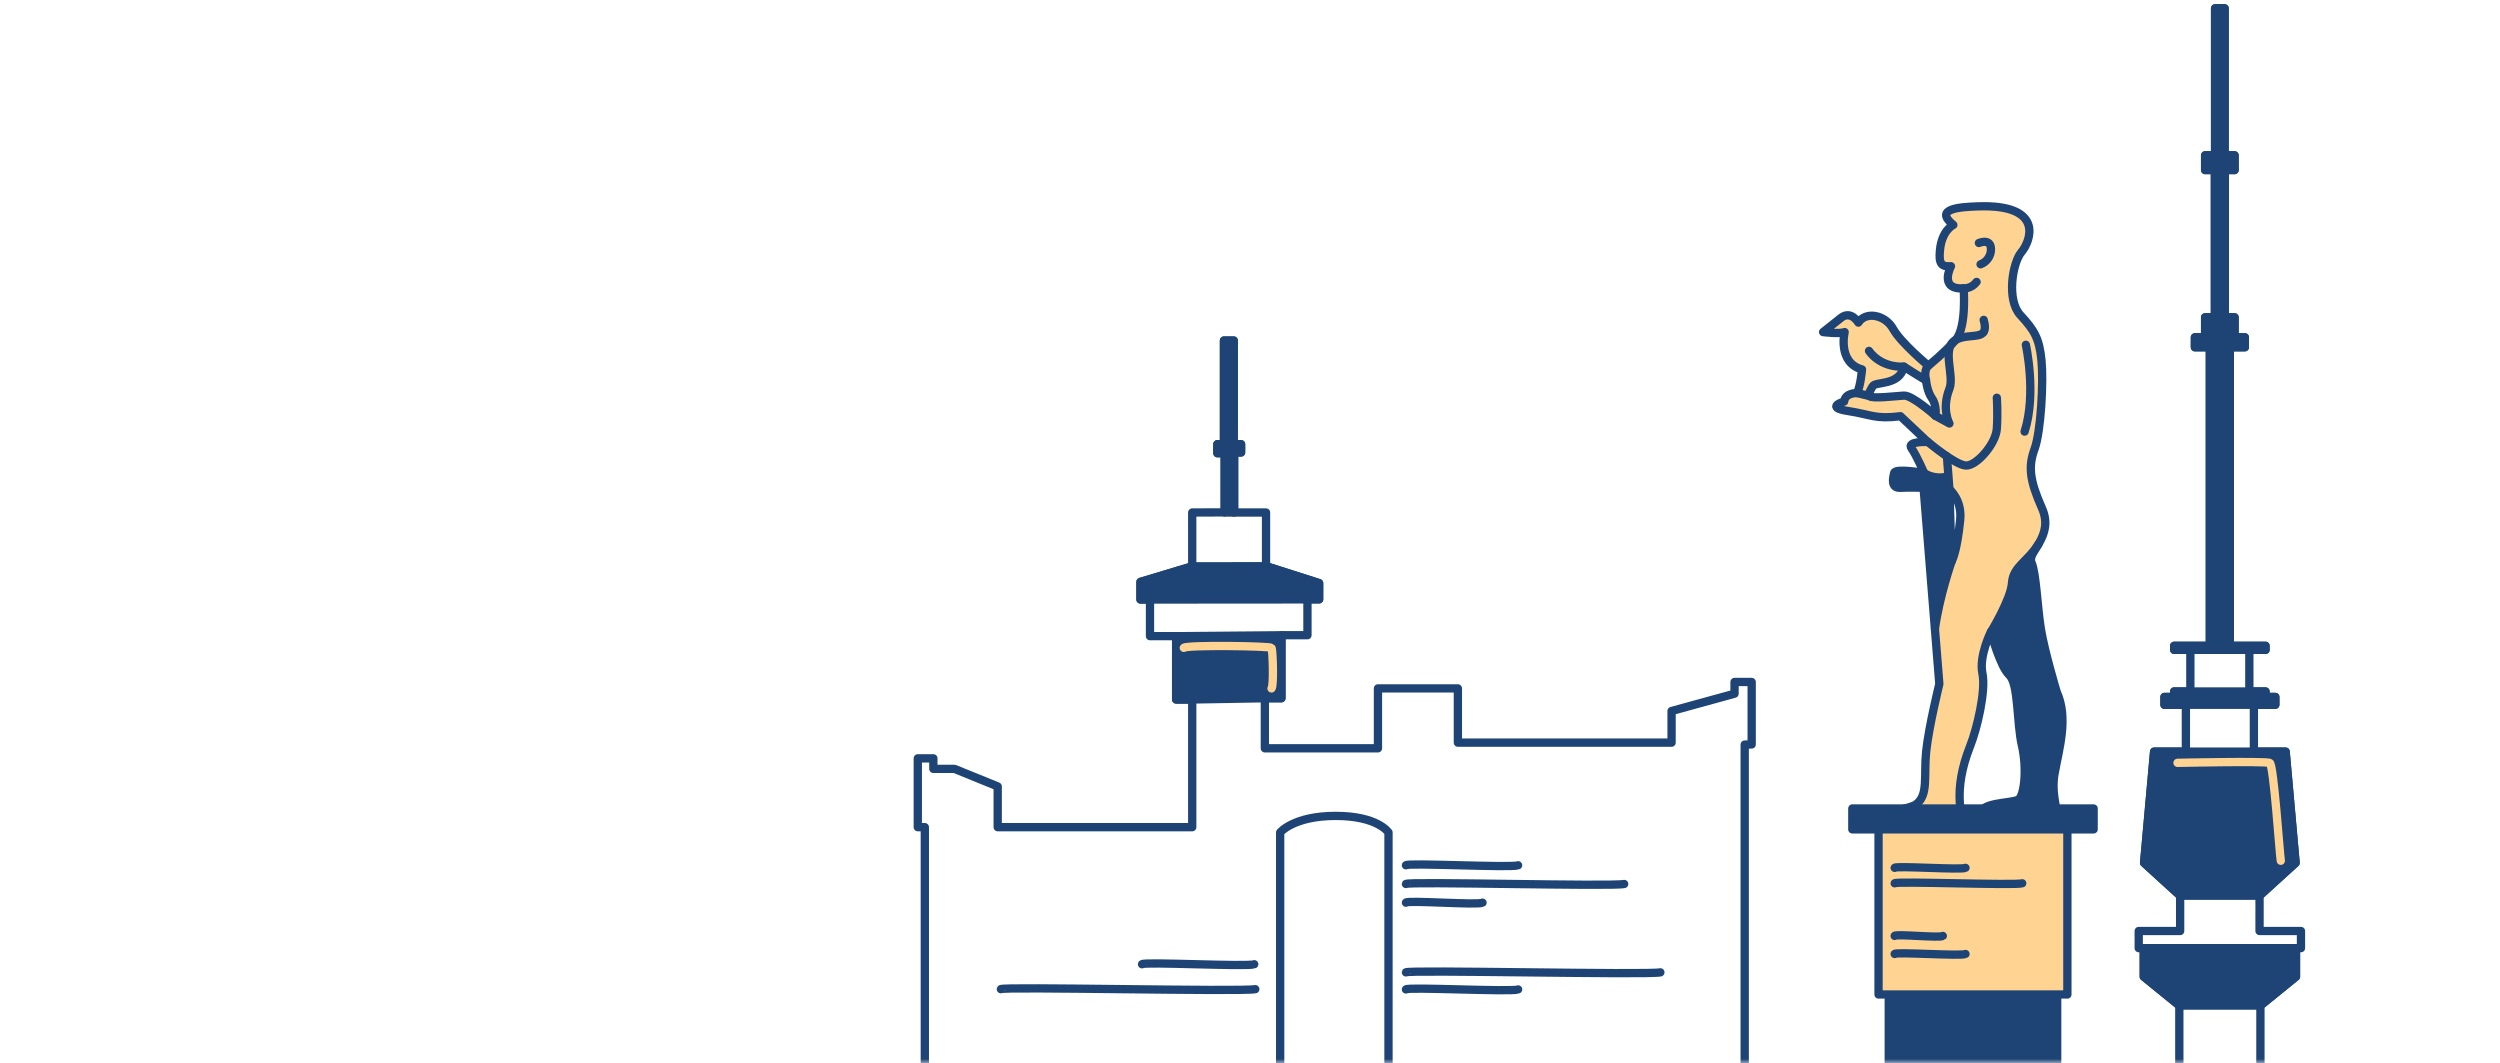 <?xml version="1.0" encoding="UTF-8"?> <svg xmlns="http://www.w3.org/2000/svg" width="301" height="128" viewBox="0 0 301 128" fill="none"><mask id="mask0_794_20548" style="mask-type:alpha" maskUnits="userSpaceOnUse" x="0" y="0" width="301" height="128"><path d="M0.502 0H300.502V108C300.502 119.046 291.548 128 280.502 128H20.502C9.456 128 0.502 119.046 0.502 108V0Z" fill="#D9D9D9"></path></mask><g mask="url(#mask0_794_20548)"><path d="M143.544 61.713V68.185L137.312 70.059V72.174H138.459V76.591H141.609V84.218H143.544V99.591H120.123V94.687L114.919 92.572H112.377V91.305H110.502V99.591H111.349V241.672H154.132V100.229C154.132 100.229 155.737 98.234 160.822 98.234C165.906 98.234 167.174 100.229 167.174 100.229V241.672H210.062V89.647L210.902 89.632V82.111H208.839V83.521L201.258 85.605V89.415H175.528V82.883H165.906V90.097H152.288V84.061H154.282V76.479H157.417V72.152H158.827V70.202L152.43 68.162V61.705H148.591V54.476H149.43V53.479H148.546V41H147.368V53.479H146.573V54.566H147.458V61.69L143.551 61.705L143.544 61.713Z" stroke="#1E4475" stroke-linecap="round" stroke-linejoin="round"></path><path d="M147.451 61.698L148.584 61.713V54.476H149.424V53.479H148.539V41H147.361V53.479H146.566V54.566H147.451V61.698Z" fill="#1E4475" stroke="#1E4475" stroke-linecap="round" stroke-linejoin="round"></path><path d="M138.46 72.182H137.312V70.06L143.544 68.185L152.423 68.17L158.82 70.21V72.167H157.41L138.46 72.182Z" fill="#1E4475" stroke="#1E4475" stroke-linecap="round" stroke-linejoin="round"></path><path d="M141.602 76.599L154.283 76.486V84.068H152.288L143.544 84.218H141.602V76.599Z" fill="#1E4475" stroke="#1E4475" stroke-linecap="round" stroke-linejoin="round"></path><path d="M169.273 104.181C169.303 103.851 182.097 104.511 182.78 104.181" stroke="#1E4475" stroke-linecap="round" stroke-linejoin="round"></path><path d="M137.502 116.095C137.532 115.765 150.326 116.425 151.008 116.095" stroke="#1E4475" stroke-linecap="round" stroke-linejoin="round"></path><path d="M169.273 119.127C169.303 118.797 182.097 119.457 182.78 119.127" stroke="#1E4475" stroke-linecap="round" stroke-linejoin="round"></path><path d="M169.273 108.681C169.296 108.351 178.033 109.011 178.497 108.681" stroke="#1E4475" stroke-linecap="round" stroke-linejoin="round"></path><path d="M169.273 106.431C169.333 106.101 194.223 106.761 195.551 106.431" stroke="#1E4475" stroke-linecap="round" stroke-linejoin="round"></path><path d="M169.273 117.072C169.348 116.742 198.355 117.402 199.908 117.072" stroke="#1E4475" stroke-linecap="round" stroke-linejoin="round"></path><path d="M120.502 119.095C120.577 118.765 149.584 119.425 151.136 119.095" stroke="#1E4475" stroke-linecap="round" stroke-linejoin="round"></path><path d="M142.531 78.002C142.756 77.634 152.94 77.777 153.09 78.002C153.24 78.227 153.383 82.606 153.09 82.884" stroke="#FFD493" stroke-linecap="round" stroke-linejoin="round"></path><path d="M247.377 93.113C247.887 90.196 249.079 86.461 247.624 83.296C247.624 83.296 246.169 78.482 245.727 75.76C245.284 73.037 245.157 68.98 244.587 67.713C244.017 66.446 247.377 64.608 245.854 61.189C244.332 57.769 244.204 56.119 244.969 54.034C245.727 51.942 246.049 45.988 245.794 43.393C245.539 40.798 244.969 39.786 243.26 37.949C241.55 36.111 242.307 31.612 243.387 30.344C244.467 29.077 246.229 24.562 238.153 24.847C236.023 24.922 232.738 25.102 235.183 27.082C235.183 27.082 233.803 27.697 233.571 30.119C233.406 31.777 233.758 32.137 234.898 32.054C234.898 32.054 233.376 34.904 236.42 34.716C236.42 34.716 236.803 39.403 235.468 40.926C234.133 42.448 232.176 44.03 232.176 44.03C232.176 44.03 228.883 41.308 227.931 39.598C226.979 37.889 224.639 37.446 223.747 38.841C223.747 38.841 222.862 37.319 221.654 38.271C220.454 39.223 219.502 39.981 219.502 39.981C219.502 39.981 221.399 40.236 222.097 39.981C222.097 39.981 221.212 43.656 224.189 44.48C224.189 44.48 224.001 46.633 223.559 47.33C223.559 47.33 222.164 47.27 222.037 48.343C222.037 48.343 219.629 49.04 222.479 49.482C225.329 49.925 225.771 50.495 228.816 50.112L232.108 53.217C232.108 53.217 229.513 53.09 230.143 53.974C230.773 54.859 231.666 56.952 231.666 56.952C231.666 56.952 228.179 56.322 228.051 56.952C227.924 57.581 227.609 58.789 228.809 58.729C230.008 58.669 231.598 58.729 231.598 58.729L233.496 82.352C233.496 82.352 232.228 87.481 231.913 90.458C231.598 93.435 232.228 95.745 230.676 96.855C229.888 97.418 227.031 97.552 226.971 98.752C226.949 99.202 235.588 99.382 236.03 98.752C236.473 98.122 234.95 95.49 237.23 89.761C238.01 87.803 239.127 83.176 238.685 81.084C238.243 78.992 239.697 76.082 239.697 76.082C239.697 76.082 240.777 80.199 241.917 81.279C243.057 82.359 242.802 87.046 243.44 89.768C244.069 92.49 243.754 95.91 242.967 96.293C242.067 96.72 238.498 96.608 238.498 97.942C238.498 98.512 246.604 98.64 247.369 98.385C248.127 98.13 246.859 96.038 247.369 93.128L247.377 93.113ZM233.031 50.067C233.031 50.067 230.241 47.563 229.228 47.63C228.216 47.69 225.336 48.042 225.111 47.69C224.886 47.345 225.141 47.15 225.456 46.52C225.771 45.89 228.711 46.498 229.228 44.143C229.228 44.143 231.508 45.598 231.891 45.793C231.891 45.793 232.018 47.12 232.618 47.975C233.218 48.83 233.031 50.067 233.031 50.067ZM234.973 67.6L234.71 58.909C234.71 58.909 236.24 60.154 236.008 62.569C235.618 66.558 234.973 67.608 234.973 67.608V67.6Z" fill="#FFD493" stroke="#1E4475" stroke-linecap="round" stroke-linejoin="round"></path><path d="M233.031 50.068L234.711 50.99C234.711 50.99 233.736 49.288 234.711 46.813C235.349 45.2 233.699 41.871 235.476 40.919C237.253 39.966 239.593 41.233 238.836 38.511" stroke="#1E4475" stroke-linecap="round" stroke-linejoin="round"></path><path d="M225.029 42.246C225.029 42.246 226.282 44.27 229.229 44.143" stroke="#1E4475" stroke-linecap="round" stroke-linejoin="round"></path><path d="M232.117 53.202C232.117 53.202 235.477 56.052 236.744 56.052C238.012 56.052 240.291 53.457 240.419 51.62C240.546 49.783 240.419 47.885 240.419 47.885" stroke="#1E4475" stroke-linecap="round" stroke-linejoin="round"></path><path d="M239.711 76.075C239.711 76.075 242.118 72.145 242.246 70.181C242.373 68.216 244.113 67.623 245.433 65.516" stroke="#1E4475" stroke-linecap="round" stroke-linejoin="round"></path><path d="M234.41 54.949L234.71 58.901" stroke="#1E4475" stroke-linecap="round" stroke-linejoin="round"></path><path d="M238.258 29.257C238.258 29.257 239.705 28.62 239.713 30.015C239.713 30.869 239.158 31.567 238.46 31.822" stroke="#1E4475" stroke-linecap="round" stroke-linejoin="round"></path><path d="M236.42 34.709C236.42 34.709 237.32 34.814 237.98 33.944" stroke="#1E4475" stroke-linecap="round" stroke-linejoin="round"></path><path d="M234.973 67.601C234.973 67.601 233.511 71.763 232.971 75.67" stroke="#1E4475" stroke-linecap="round" stroke-linejoin="round"></path><path d="M231.666 56.944C231.666 56.944 232.761 57.777 234.411 57.387" stroke="#1E4475" stroke-linecap="round" stroke-linejoin="round"></path><path d="M232.176 44.016C232.176 44.016 231.584 44.466 231.891 45.793" stroke="#1E4475" stroke-linecap="round" stroke-linejoin="round"></path><path d="M225.111 47.69L223.559 47.315" stroke="#1E4475" stroke-linecap="round" stroke-linejoin="round"></path><path d="M252.072 97.342H223.02V99.855H252.072V97.342Z" fill="#1E4475" stroke="#1E4475" stroke-linecap="round" stroke-linejoin="round"></path><path d="M247.684 99.855H227.406V183.944H247.684V99.855Z" fill="#1E4475" stroke="#1E4475" stroke-linecap="round" stroke-linejoin="round"></path><path d="M228.058 56.944C228.058 56.944 227.48 58.744 228.815 58.722C230.15 58.699 231.605 58.722 231.605 58.722L232.782 75.055L234.972 67.601L234.41 57.387C234.41 57.387 232.46 57.919 231.665 56.944H228.05H228.058Z" fill="#1E4475"></path><path d="M244.579 67.068C244.579 67.068 242.876 67.976 242.246 70.18C241.616 72.385 240.124 75.37 240.124 75.37C240.124 75.37 239.682 77.402 240.806 79.337C241.931 81.272 242.539 81.287 242.869 84.774C243.199 88.261 243.934 92.341 243.761 93.676C243.596 95.01 243.761 96.24 242.314 96.465C240.866 96.69 238.624 96.87 238.512 97.928C238.512 97.928 246.528 99.705 247.383 98.37C248.231 97.035 246.311 95.903 247.826 90.886C249.333 85.861 247.758 83.477 246.836 80.492C245.913 77.5 244.586 67.076 244.586 67.076L244.579 67.068Z" fill="#1E4475"></path><path d="M248.913 99.855H226.176V119.735H248.913V99.855Z" fill="#FFD493" stroke="#1E4475" stroke-linecap="round" stroke-linejoin="round"></path><path d="M228.117 104.489C228.14 104.211 236.216 104.766 236.644 104.489" stroke="#1E4475" stroke-linecap="round" stroke-linejoin="round"></path><path d="M228.117 114.86C228.14 114.583 236.216 115.138 236.644 114.86" stroke="#1E4475" stroke-linecap="round" stroke-linejoin="round"></path><path d="M228.117 112.686C228.132 112.409 233.622 112.964 233.914 112.686" stroke="#1E4475" stroke-linecap="round" stroke-linejoin="round"></path><path d="M228.117 106.349C228.155 106.072 242.696 106.627 243.476 106.349" stroke="#1E4475" stroke-linecap="round" stroke-linejoin="round"></path><path d="M243.912 41.511C243.912 41.511 245.224 47.383 243.762 51.965" stroke="#1E4475" stroke-linecap="round" stroke-linejoin="round"></path><path d="M272.05 112.094V107.842L276.393 103.89L275.193 90.496H271.368V84.856H273.948V83.912H272.77V83.252H270.821V78.242H272.77V77.755H268.473V41.811H270.281V40.611H269.043V38.204H267.873V20.476H269.043V18.698H267.843V1H267.273H266.696V18.698H265.496V20.476H266.674V38.204H265.496V40.611H264.266V41.811H266.066V77.755H261.769V78.242H263.719V83.252H261.769V83.912H260.599V84.856H263.179V90.496H259.354L258.147 103.89L262.489 107.842V112.094H257.502V114.156H258.109V117.591L262.391 121.07V195.26H267.273H272.155V121.07L276.438 117.591V114.156H277.037V112.094H272.05Z" stroke="#1E4475" stroke-linecap="round" stroke-linejoin="round"></path><path d="M266.065 77.755V41.811H264.266V40.611H265.495V38.204H266.673V20.476H265.495V18.698H266.695V1H267.843V18.698H269.043V20.476H267.873V38.204H269.043V40.611H270.28V41.811H268.473V77.755H266.065Z" fill="#1E4475" stroke="#1E4475" stroke-linecap="round" stroke-linejoin="round"></path><path d="M261.768 83.911V83.251H263.717H270.819H272.769V83.911H273.946V84.856H271.367H263.177H260.598V83.911H261.768Z" fill="#1E4475" stroke="#1E4475" stroke-linecap="round" stroke-linejoin="round"></path><path d="M263.178 90.496H271.368H275.192L276.392 103.889L272.05 107.841H262.489L258.146 103.889L259.354 90.496H263.178Z" fill="#1E4475" stroke="#1E4475" stroke-linecap="round" stroke-linejoin="round"></path><path d="M258.109 114.156H276.438V117.59L272.155 121.07H262.391L258.109 117.59V114.156Z" fill="#1E4475" stroke="#1E4475" stroke-linecap="round" stroke-linejoin="round"></path><path d="M274.608 103.634C274.465 102.787 273.745 91.966 273.273 91.846C272.41 91.628 262.174 91.846 262.174 91.846" stroke="#FFD493" stroke-linecap="round" stroke-linejoin="round"></path><path d="M261.77 77.754H266.067H268.474H272.771V78.242H270.821H263.719H261.77V77.754Z" fill="#1E4475" stroke="#1E4475" stroke-linecap="round" stroke-linejoin="round"></path></g></svg> 